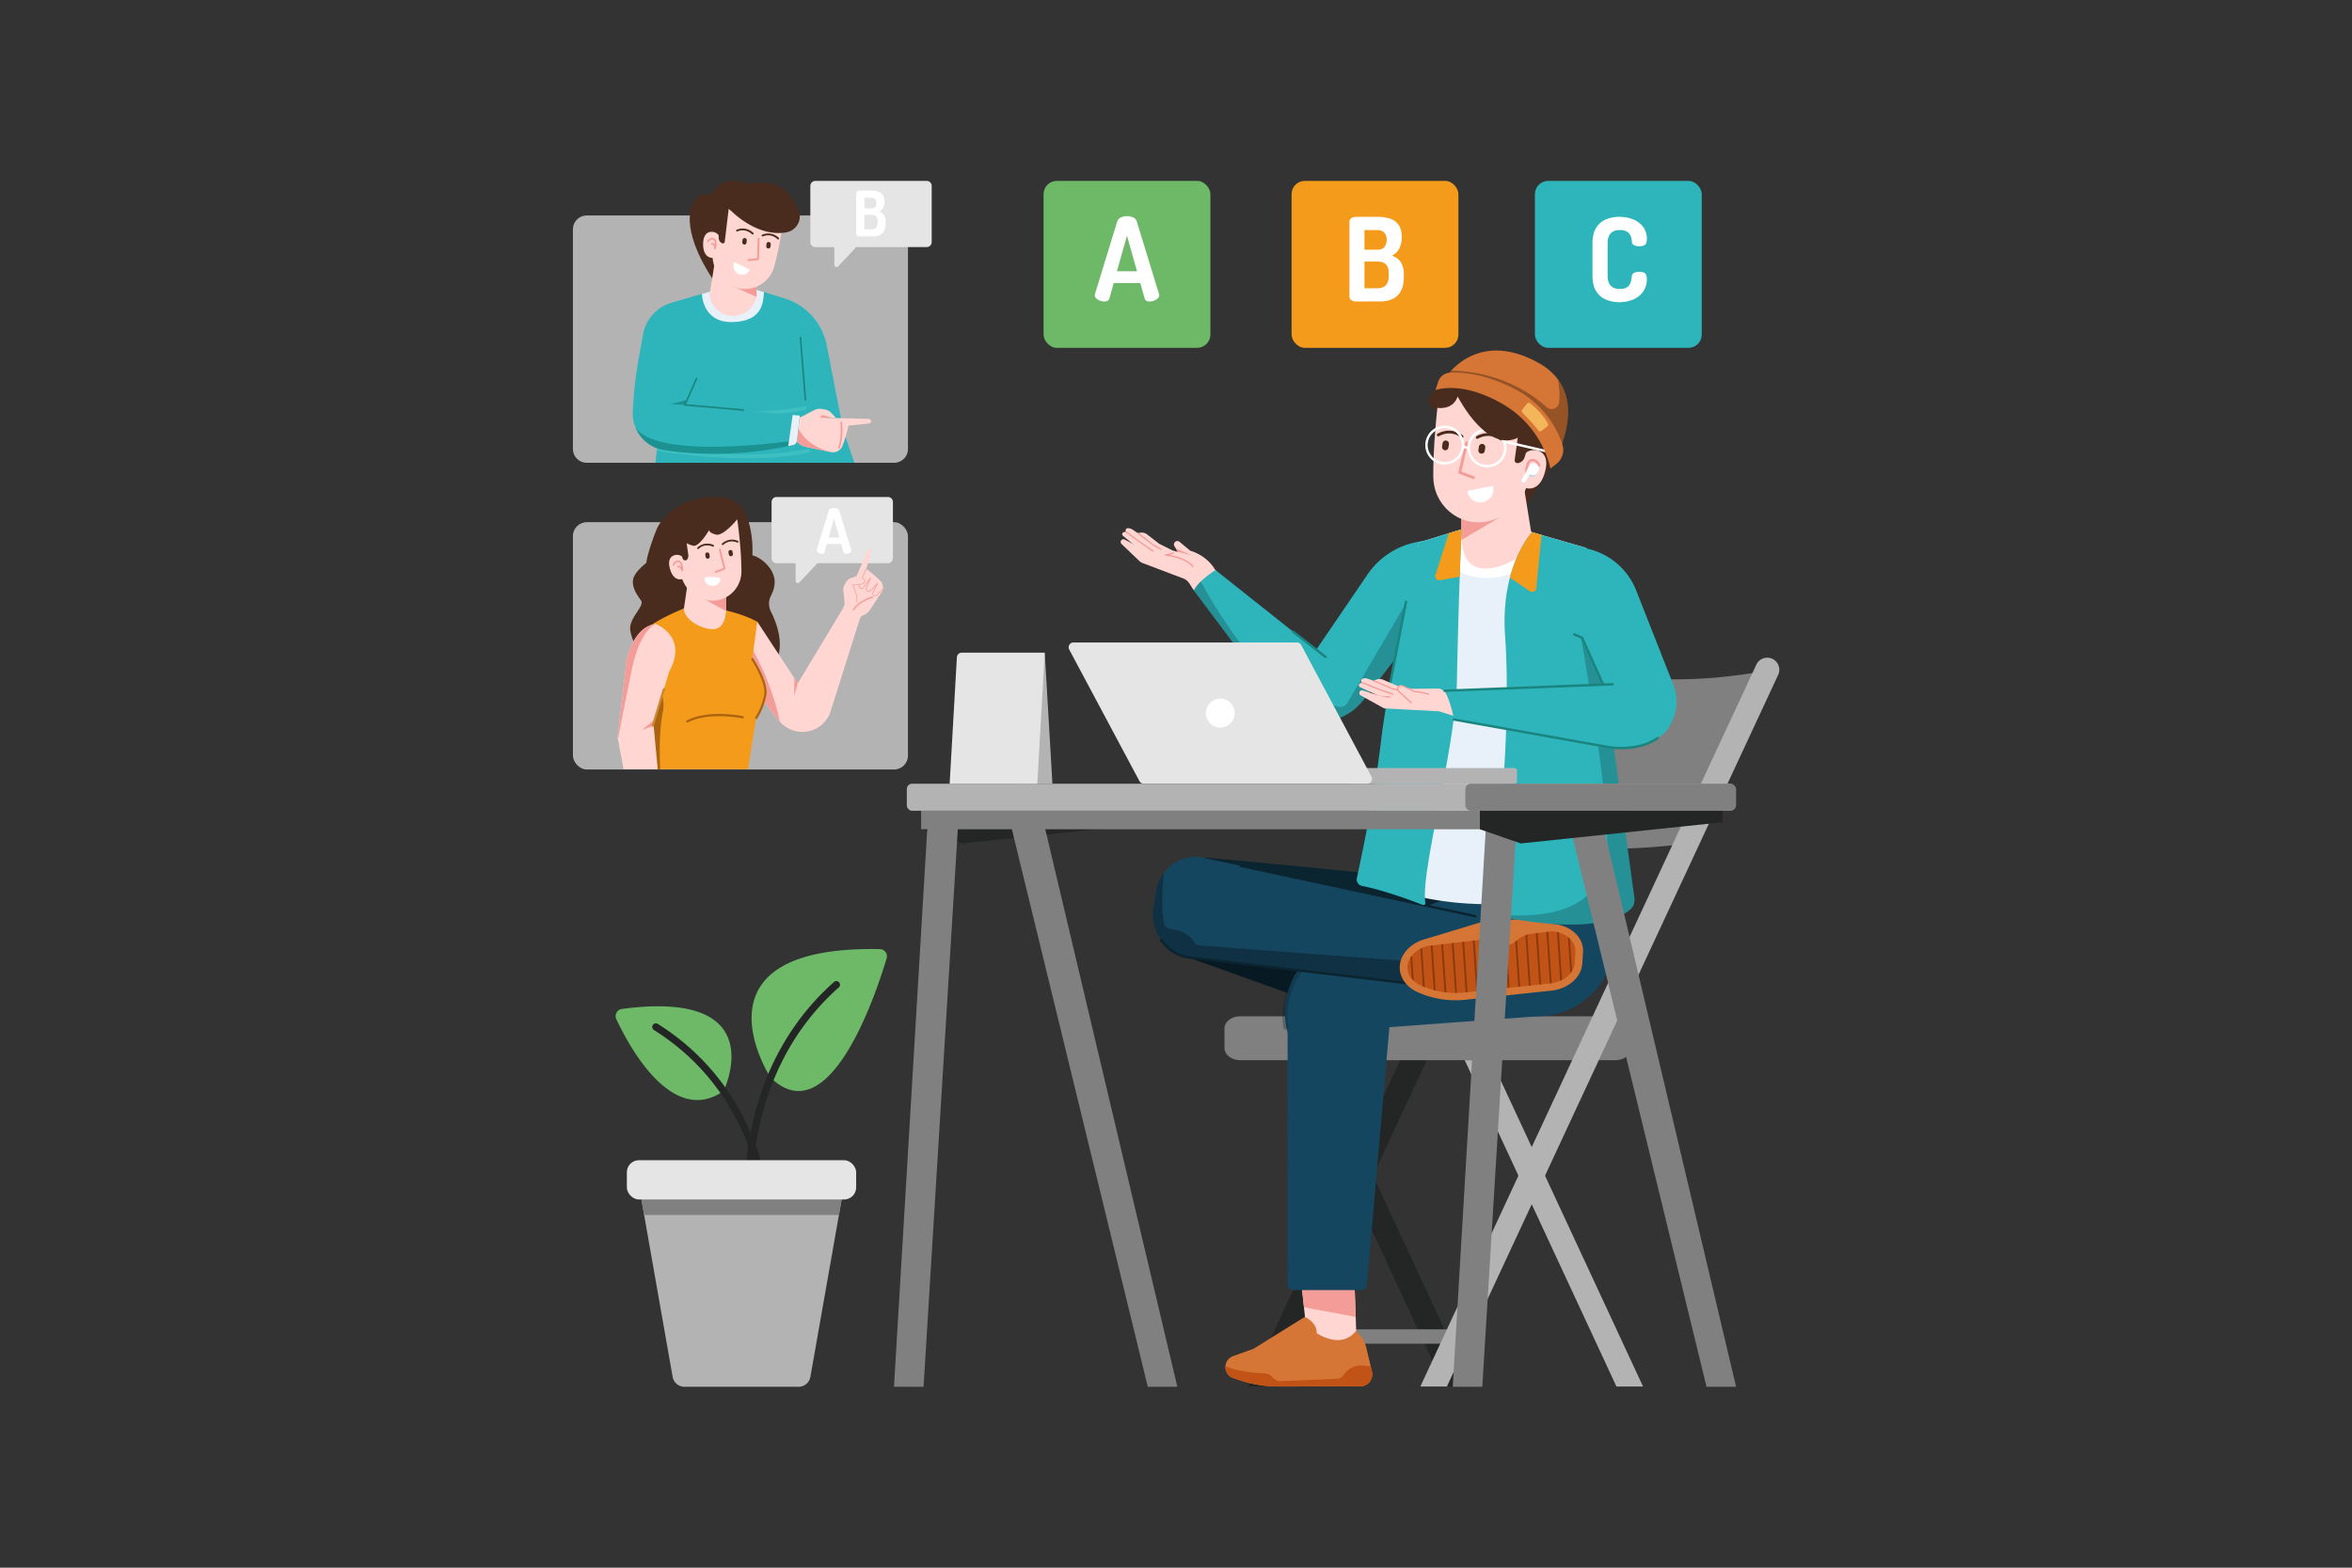 <svg xmlns="http://www.w3.org/2000/svg" viewBox="0 0 2340 1560"><rect x="0" y="0" width="2340" height="1560" fill="#333333" stroke="none"/><defs><style>.cls-1{isolation:isolate;}.cls-2{fill:#b3b3b3;}.cls-3{fill:#2eb5bb;}.cls-4{opacity:0.5;}.cls-24,.cls-26,.cls-27,.cls-28,.cls-4{mix-blend-mode:overlay;}.cls-5{fill:#4ecccc;}.cls-6{fill:#e8f1f9;}.cls-7{fill:#1a847f;}.cls-8{fill:#492c1e;}.cls-9{fill:#ffd6d2;}.cls-10{fill:#f49d98;}.cls-11{fill:#fff;}.cls-12{fill:#1c9191;}.cls-13{fill:#e5e5e5;}.cls-14{fill:none;}.cls-15{fill:#f59b1b;}.cls-16{fill:#aa630e;}.cls-17{fill:#cc862b;}.cls-18{fill:#6db967;}.cls-19{fill:#242626;}.cls-20{fill:gray;}.cls-21{fill:#d67636;}.cls-22{fill:#c15316;}.cls-23,.cls-26{fill:#0a2430;}.cls-24,.cls-26,.cls-27{opacity:0.3;}.cls-25{fill:#154660;}.cls-28{opacity:0.2;}.cls-29{fill:#f4b65b;}.cls-30{fill:#b7cfe2;}</style></defs><g class="cls-1"><g id="Layer_2" data-name="Layer 2"><path class="cls-2" d="M903.33,228.22v218.5a13.78,13.78,0,0,1-13.78,13.8H583.79A13.8,13.8,0,0,1,570,446.72V228.22a13.81,13.81,0,0,1,13.79-13.8H889.55A13.79,13.79,0,0,1,903.33,228.22Z"/><path class="cls-3" d="M850.08,460.52H795.6l-.88-8.23-.41-3.65-.94-8.67-.31-2.85v0l-.65-6-.38-3.65-1.29-11.93-.27-2.42-.36-3.19-.38-3.63-9.3-85.78.45-23.47a60.93,60.93,0,0,1,41.6,46.47l14.15,72.64.69,3.53.72,3.67v.08l1,5,2.2,6.43Z"/><polygon class="cls-3" points="806.35 460.52 652.1 460.52 653.42 448.61 653.71 446.02 653.83 444.99 654.5 438.8 655.74 427.59 656.15 423.94 658.09 406.54 658.48 402.89 669.84 300.7 669.84 300.68 698.35 292.44 706.46 290.09 708.88 289.4 733.6 286.95 734.46 286.85 744.51 285.87 747.79 286.88 752.73 288.39 760.07 290.64 780.88 297.05 797.52 360.17 798.6 364.3 801.38 398.72 801.81 404.12 802.1 407.79 802.44 412.08 802.7 415.37 803.49 425.31 803.8 428.98 804.62 439.08 805.12 445.37 805.22 446.5 805.51 450.17 806.35 460.52"/><g class="cls-4"><path class="cls-5" d="M802.1,407.78c-18.43,3.9-39.16,5.29-59.45,5.29-33.13,0-65.18-3.73-84.57-6.53l.4-3.64c31.11,4.5,95.27,11.49,143.32,1.21Z"/><path class="cls-5" d="M803.81,429c-18.73,4.1-39.92,5.56-60.68,5.56-34.78,0-68.4-4.12-87.39-7l.4-3.64c30.13,4.5,97.66,12.35,147.36,1.35Z"/><path class="cls-5" d="M805.51,450.18c-19,4.29-40.7,5.81-61.91,5.81-36.55,0-71.81-4.55-90.18-7.37l.4-3.64c28.79,4.45,100,13.26,151.4,1.52Z"/></g><path class="cls-6" d="M760.07,290.66c-.66,10.8-1.71,29-31.21,29.85-24.77.7-30.07-18.75-30.52-28.07l10.54-3,35.62-3.51Z"/><path class="cls-7" d="M801.3,398.71h.07a.8.8,0,0,0,.73-.86l-4.9-61.78a.82.82,0,0,0-.86-.73.79.79,0,0,0-.73.86l4.9,61.77A.8.8,0,0,0,801.3,398.71Z"/><path class="cls-8" d="M709.45,278.23s-24.88-35.06-23.16-62.82S707.68,194,707.68,194L732,205.37l-4.8,45.35Z"/><path class="cls-9" d="M711.68,257.4l-5.83,36.43,0,.16a23.71,23.71,0,0,0,23.47,20.38h0a23.71,23.71,0,0,0,22.47-16.18l.92-2.75V272.5Z"/><polygon class="cls-10" points="727.34 284.17 752.73 295.44 752.73 272.5 727.34 284.17"/><path class="cls-9" d="M780.43,212s-3.68,29.38-10.08,53.06c-5,18.65-26,28.14-43,19.08-9.08-4.83-16.9-13.16-18.4-27.49,0,0-9.8.78-9.38-14.66S713,230.08,715,234.24l.11,2.91a5.57,5.57,0,0,0,3.33,4.89h0a1.88,1.88,0,0,0,2.61-1.5l4.84-40.37Z"/><path class="cls-10" d="M744.42,259.76a.93.93,0,0,1-.83-.83.94.94,0,0,1,.83-1l8.8-.92.56-19.35a.94.94,0,0,1,1-.91,1,1,0,0,1,.91,1l-.57,20.17a1,1,0,0,1-.84.91l-9.62,1Z"/><path class="cls-8" d="M740.38,243.33h0a2.14,2.14,0,0,1-1.9-2.35l.24-2.21a2.13,2.13,0,0,1,2.34-1.9h0a2.15,2.15,0,0,1,1.9,2.35l-.24,2.21A2.13,2.13,0,0,1,740.38,243.33Z"/><path class="cls-8" d="M764.24,247.24h0a2.12,2.12,0,0,1-1.89-2.34l.23-2.22a2.12,2.12,0,0,1,2.34-1.89h0a2.13,2.13,0,0,1,1.9,2.34l-.23,2.22A2.13,2.13,0,0,1,764.24,247.24Z"/><path class="cls-11" d="M746.16,268.35a8.64,8.64,0,1,1-15.53-7.57Z"/><path class="cls-8" d="M748.71,233.35a1,1,0,0,1-.55-.25c-6.88-6.42-14.09-3-14.4-2.81a.93.93,0,0,1-1.25-.43.92.92,0,0,1,.41-1.25,15.09,15.09,0,0,1,16.53,3.12.94.94,0,0,1-.74,1.62Z"/><path class="cls-8" d="M774.1,238.29a.88.88,0,0,1-.54-.25c-6.89-6.42-14.1-3-14.4-2.81a1,1,0,0,1-1.26-.42.93.93,0,0,1,.42-1.26,15.07,15.07,0,0,1,16.52,3.12.94.94,0,0,1-.74,1.62Z"/><path class="cls-8" d="M728.09,210.43s25.13,25.82,54.19,20.8a16.39,16.39,0,0,0,12.14-22.65c-6.22-14.43-20.09-32.35-49.84-25.25,0,0-25.36-12.4-36.9,10.67Z"/><path class="cls-10" d="M711.24,248.09h0a.82.82,0,0,1-.71-.79c0-.69-.24-2.85-1.16-3.58a1.25,1.25,0,0,0-1.13-.21.8.8,0,0,1-.34-1.56,2.85,2.85,0,0,1,2.46.52,3.41,3.41,0,0,1,.77.88c.13-2.09-.11-4.26-1.42-4.79-2.77-1.12-4.59,1.85-4.67,2a.79.79,0,0,1-1.09.27.8.8,0,0,1-.27-1.1c.89-1.48,3.42-3.93,6.62-2.64,4,1.6,2,9.53,1.8,10.43A.79.79,0,0,1,711.24,248.09Z"/><path class="cls-9" d="M841.19,435.05c-1.05,3.42-2.11,6.31-3.07,8.68a10.18,10.18,0,0,1-11.52,6.13l-24.68-5.16a16.51,16.51,0,0,1-8-4.23l-2.28-2.18-4.94-1,4.14-22.16,73.51,1.69a2.29,2.29,0,0,1,2.21,2.65h0a2.27,2.27,0,0,1-2.16,1.93l-20.22,2.14c-.23,1.16.09-.39,0,0-.83,4-1.76,7.53-2.7,10.68C841.37,434.48,841.28,434.77,841.19,435.05Z"/><path class="cls-9" d="M796.41,415.21l13.77-7.11a11.89,11.89,0,0,1,7.53-1.15l2.88.51a11.86,11.86,0,0,1,6.62,3.6l4.57,4.89-4.64-.09-6.06-.13-15,13.31Z"/><path class="cls-10" d="M834.29,446.17a.84.84,0,0,1-.27-.91c3.58-11.13,2.16-24.59,2.15-24.73a.82.82,0,0,1,1.64-.18c.06.56,1.48,13.94-2.22,25.42a.83.83,0,0,1-1,.53A1.05,1.05,0,0,1,834.29,446.17Z"/><polygon class="cls-10" points="821.08 415.73 815.52 415.61 818.19 412.84 828 415.87 821.08 415.73"/><path class="cls-10" d="M828.08,450.06a10.94,10.94,0,0,1-1.48-.2l-24.68-5.16a16.56,16.56,0,0,1-8-4.23l-2.28-2.18-4.94-1,4.14-22.16S792.63,441.9,828.08,450.06Z"/><path class="cls-3" d="M629.58,410.51a36.4,36.4,0,0,0,.78,8.64v0a34.48,34.48,0,0,0,2,6.38,36.65,36.65,0,0,0,28.19,22.23c27.08,4.27,70.69,7.14,123.7-3.89,1.59-.33,3.19-.66,4.8-1a5,5,0,0,0,3.86-4.31l.05-.38,2.83-24.58-7.13-.66-107.28-10L693,376.67s4-52.58-23.19-76l-3.26,1.1a40.26,40.26,0,0,0-26.8,31.15C636.77,349.9,630.54,378.7,629.58,410.51Z"/><path class="cls-12" d="M632.34,425.56a36.65,36.65,0,0,0,28.19,22.23c27.08,4.27,70.69,7.14,123.7-3.89,1.59-.33,3.19-.66,4.8-1a5,5,0,0,0,3.86-4.31l.05-.38C668.26,454.29,639.08,436.08,632.34,425.56Z"/><path class="cls-6" d="M784.23,443.9c1.59-.33,3.19-.66,4.8-1a5,5,0,0,0,3.86-4.31l2.88-25-7.13-.66Z"/><polygon class="cls-12" points="681.37 402.91 667.29 402.08 683.58 397.91 681.37 402.91"/><path class="cls-7" d="M739.7,408.78a.8.8,0,0,0,.07-1.59l-57.22-5L693.75,377a.81.81,0,0,0-.41-1.06.79.79,0,0,0-1.05.41l-11.66,26.23a.85.85,0,0,0,0,.73.79.79,0,0,0,.62.39l58.33,5.08Z"/><path class="cls-13" d="M926.94,185v55.86a5,5,0,0,1-5,5H852.15a.64.64,0,0,0-.47.21L833.92,265a2.21,2.21,0,0,1-3.82-1.52V246.55a.65.65,0,0,0-.64-.65H811.2a5,5,0,0,1-5-5V185a5,5,0,0,1,5-5H921.92A5,5,0,0,1,926.94,185Z"/><path class="cls-11" d="M855.47,235.31a4.13,4.13,0,0,1-2.59-.75,2.21,2.21,0,0,1-1-1.8V192.33a2.12,2.12,0,0,1,1.12-2,4.72,4.72,0,0,1,2.43-.66h12.09a20,20,0,0,1,6,.91,9.21,9.21,0,0,1,4.68,3.27c1.2,1.58,1.81,3.85,1.81,6.8a12.61,12.61,0,0,1-1.44,6.33,8.11,8.11,0,0,1-3.86,3.59,10.6,10.6,0,0,1,3.36,1.9,8.16,8.16,0,0,1,2.25,3.19,13.44,13.44,0,0,1,.81,5.08v1.31a15.66,15.66,0,0,1-1.65,7.76,9.68,9.68,0,0,1-4.49,4.18,15.11,15.11,0,0,1-6.33,1.28ZM860,207.43h7a4.57,4.57,0,0,0,3.77-1.5,5.93,5.93,0,0,0,1.21-3.87,5.83,5.83,0,0,0-.62-2.83,4.39,4.39,0,0,0-1.74-1.78,5.42,5.42,0,0,0-2.68-.63H860Zm0,20.77h7a6.09,6.09,0,0,0,4.49-1.62q1.62-1.62,1.62-5.18v-1q0-3.68-1.62-5.14a6.46,6.46,0,0,0-4.49-1.47h-7Z"/><rect class="cls-2" x="570.01" y="519.62" width="333.33" height="246.09" rx="13.8" transform="translate(1473.34 1285.34) rotate(180)"/><path class="cls-13" d="M888.37,499.55V555.4a5,5,0,0,1-5,5H813.59a.63.63,0,0,0-.47.2l-17.76,18.9a2.21,2.21,0,0,1-3.82-1.51V561.07a.65.65,0,0,0-.65-.64H772.64a5,5,0,0,1-5-5V499.55a5,5,0,0,1,5-5H883.35A5,5,0,0,1,888.37,499.55Z"/><path class="cls-8" d="M748.54,552.66S752,501,722.17,495.6s-60.78,10-69.67,33S643,560.2,643,560.2s-11.8,8.83-13.13,16.46,3.66,15.08,7.82,20.8-12.34,17.47-10.63,29.62,9.91,21.5,10.71,29.86,5,33,35.77,30.59c0,0,10.87,20.75,27.93,20.87s38.67-7.35,42.85-23.68c0,0,27.39-13.73,31-36.67,2.35-14.81-3.78-30.44-8.43-39.67a17.12,17.12,0,0,1,.16-15.58c2.29-4.45,4.35-10.43,3.44-16.57C768.73,564,755.84,554.08,748.54,552.66Z"/><path class="cls-9" d="M753.44,618.67,793.72,680l44.83-74.37,17,9.73L826.19,708.4a29.54,29.54,0,0,1-30.62,19.8h0a29.52,29.52,0,0,1-20.41-11l-38.89-48.88S728.06,629.16,753.44,618.67Z"/><polygon class="cls-10" points="793.72 679.97 790.21 692.44 790.21 674.62 793.72 679.97"/><path class="cls-10" d="M744.59,639.3s21.79,33.55,31.33,78.83l-39.65-49.84Z"/><path class="cls-9" d="M838.55,605.6l16.17,11,2.36-3.57,2.43-1a13.42,13.42,0,0,0,5.83-4.9l11.76-17.82a8.32,8.32,0,0,0,1.24-3,9.24,9.24,0,0,0-2.48-8.28c-1.57-1.59-3.52-3.44-5.89-5.47l-.59-.51c-2.11-1.77-4.52-3.68-7.26-5.65l0,0h0l0,0-.08-.05,0,0-.14-.1h0l4.77-16.89a2.09,2.09,0,0,0-.17-1.68,2.06,2.06,0,0,0-.69-.72,1.87,1.87,0,0,0-2.77.83Z"/><path class="cls-10" d="M849.5,607.32a.6.6,0,0,0,.23-.22c5.55-8.54,18.39-12.22,18.52-12.26a.7.7,0,0,0,.46-.88.73.73,0,0,0-.88-.5c-.55.15-13.46,3.85-19.27,12.82a.74.74,0,0,0,.21,1A.67.67,0,0,0,849.5,607.32Z"/><path class="cls-10" d="M871.82,593a2.47,2.47,0,0,0,.49-.36l6.28-6.06a.35.35,0,0,0,0-.5.34.34,0,0,0-.49,0l-6.28,6.06a1.83,1.83,0,0,1-2.24.19,2,2,0,0,1-.72-2.49l4.5-9.24a.39.39,0,0,0-.12-.46.35.35,0,0,0-.45,0l-7.09,7.46a1.89,1.89,0,0,1-.47.36,2.06,2.06,0,0,1-2.23-.14,2.25,2.25,0,0,1-.77-2.68l4.28-9.94a.37.37,0,0,0-.15-.46.32.32,0,0,0-.45.08l-7.31,9.73A1.9,1.9,0,0,1,856,585a2.1,2.1,0,0,1-.83-2.58l6.91-16.07a.37.37,0,0,0-.18-.48.34.34,0,0,0-.46.17l-6.91,16.07a2.85,2.85,0,0,0,1.11,3.5,2.6,2.6,0,0,0,3.48-.6l5.52-7.35-3.09,7.18a3,3,0,0,0,1,3.57,2.74,2.74,0,0,0,3,.19,2.29,2.29,0,0,0,.62-.48l5.49-5.78-3.47,7.14a2.72,2.72,0,0,0,1,3.43A2.49,2.49,0,0,0,871.82,593Z"/><line class="cls-14" x1="861.81" y1="566.15" x2="861.8" y2="566.15"/><path class="cls-9" d="M839.07,587.77a10.35,10.35,0,0,1,1.44-6.39l1.3-2.11a9.63,9.63,0,0,1,4.9-4l5.28-1.93,6.76,2.5a2.45,2.45,0,0,1,.47,4.39l-1.79,1-8.95.53,3.74,10.62a7.19,7.19,0,0,1-8.3,9.64l-3.53-.83Z"/><path class="cls-10" d="M851.77,599.19a.34.34,0,0,0,.12-.12,7.91,7.91,0,0,0,.66-6.79L849,582.1l8.49-.5a.42.42,0,0,0,.15,0l1.79-1a2.65,2.65,0,0,0,1.31-2.64,2.87,2.87,0,0,0-1.86-2.41.34.34,0,0,0-.44.22.37.37,0,0,0,.23.46A2.13,2.13,0,0,1,860,578a2,2,0,0,1-1,2l-1.72,1-8.87.52a.33.33,0,0,0-.26.16.34.34,0,0,0,0,.31l3.74,10.62a7.17,7.17,0,0,1-.6,6.17.37.37,0,0,0,.12.5A.34.34,0,0,0,851.77,599.19Z"/><path class="cls-15" d="M632.12,652.49c.33,5.76,1.08,12.56,2.16,19.92a2.64,2.64,0,0,0,.08.6c0,.08,0,.19,0,.26,2.21,15,5.61,32.49,9.15,49,.19.71.34,1.46.49,2.17l.45,2c0,.19.07.37.11.56,3.21,14.58,6.42,28.15,8.93,38.43h90.67l8-50.06.19-1,4.89-9a32.72,32.72,0,0,0,2.88-7v0a34.85,34.85,0,0,0-1.53-23.48c-.41-.93-.86-1.86-1.35-2.76l-8.77-16.23.15-1,.89-7,3.85-29.12v-.08s-10.79-6.5-31.19-11.29l-1.9-.45a192.59,192.59,0,0,0-32.64-4.33s-2.84,1-7.25,2.84c-8.21,3.36-21.85,9.42-32.6,16.6-6.09,4-11.24,8.41-14,12.86-.93,1.49-1.49,3.92-1.71,7.14A67.71,67.71,0,0,0,632.12,652.49Z"/><path class="cls-16" d="M683.62,719.1a1.07,1.07,0,0,1-1-.59,1.08,1.08,0,0,1,.46-1.46c21.85-11.41,54.72-4.62,56.11-4.33a1.09,1.09,0,0,1-.45,2.13c-.34-.07-33.51-6.92-54.66,4.13A1.11,1.11,0,0,1,683.62,719.1Z"/><path class="cls-16" d="M752.41,715.43a1.08,1.08,0,0,1-.6-.18,1.09,1.09,0,0,1-.31-1.51,66.48,66.48,0,0,0,8.84-22.48c2.07-12-12.56-34.59-12.71-34.81a1.09,1.09,0,0,1,1.82-1.2c.62,1,15.24,23.52,13,36.38A67.54,67.54,0,0,1,753.31,715,1.09,1.09,0,0,1,752.41,715.43Z"/><path class="cls-16" d="M634.24,672.41c0,.19.08.42.12.6s0,.19,0,.26q4.26,25.18,9.23,49a20.73,20.73,0,0,0,.45,2.16c.11.68.26,1.39.41,2.06,0,.19.07.37.11.56.37,1.83.78,3.63,1.19,5.42q3.65,16.88,7.66,33h3.44c-.75-15.85-1-38.84,2.54-56.71a32.69,32.69,0,0,0-.19-14.84v0a10.88,10.88,0,0,0-.6-1.83,8.21,8.21,0,0,0-.63-1.68,24,24,0,0,0-3.29-5.65,32,32,0,0,0-10.2-8.41h0a42,42,0,0,0-10.2-3.89Z"/><path class="cls-9" d="M685.47,571.4l-5.19,35h0c1.49,11.31,18.3,19.71,28.88,19.71h0c13.09,0,13.09-18.16,13.09-18.16v-22Z"/><polygon class="cls-10" points="699.75 595.78 722.25 607.93 722.25 585.89 699.75 595.78"/><path class="cls-9" d="M733.51,516.73s4.06,28.15,4.15,51.7a29.29,29.29,0,0,1-11.25,23.24,28.22,28.22,0,0,1-23.7,5.36,31.92,31.92,0,0,1-19.1-11.91,35.84,35.84,0,0,1-4.9-8.87s-8.87,3.22-12.42-11.18,9.38-14.47,12.28-11.13l.56,1.78a2.69,2.69,0,0,0,4.41,1.16h0a6.08,6.08,0,0,0,1.23-4.85l-1.65-11.72c0,.1.54,1,6.29,2.69,6,1.73,15.53-14.6,16.08-15.53,0,.4.13,2.8,6.88,4.49C719.75,533.81,733.51,516.73,733.51,516.73Z"/><path class="cls-10" d="M712.31,570.08a.89.89,0,0,1-1-.56.91.91,0,0,1,.51-1.17l7.91-3.08-4.4-18.06a.9.9,0,0,1,1.75-.43l4.59,18.83a.9.9,0,0,1-.55,1L712.5,570A.59.59,0,0,1,712.31,570.08Z"/><path class="cls-8" d="M704.4,555.9h0a2,2,0,0,1-2.35-1.69l-.35-2.11a2,2,0,0,1,1.69-2.35h0a2,2,0,0,1,2.35,1.69l.35,2.11A2.06,2.06,0,0,1,704.4,555.9Z"/><path class="cls-8" d="M727.48,553.45h0a2,2,0,0,1-2.35-1.69l-.35-2.11a2.05,2.05,0,0,1,1.69-2.35h0a2.05,2.05,0,0,1,2.35,1.69l.35,2.11A2,2,0,0,1,727.48,553.45Z"/><path class="cls-8" d="M709.64,543.93a.94.94,0,0,1-.57,0c-8.3-3.56-13.69,1.91-13.92,2.15a.9.9,0,1,1-1.3-1.25,14.49,14.49,0,0,1,15.93-2.56.91.91,0,0,1-.14,1.71Z"/><path class="cls-8" d="M734.06,539.92a.87.87,0,0,1-.57,0c-8.34-3.47-13.67,2.06-13.89,2.3a.91.91,0,0,1-1.32-1.24,14.52,14.52,0,0,1,15.91-2.73.91.91,0,0,1,.48,1.18A.88.88,0,0,1,734.06,539.92Z"/><path class="cls-11" d="M713.92,574.54a2.83,2.83,0,0,1,2.36,4.2,8.62,8.62,0,0,1-15.11-.56,2.85,2.85,0,0,1,2.69-4.12Z"/><path class="cls-10" d="M678.93,568.62h0A.82.82,0,0,1,678,568c-.18-.7-.94-2.81-2-3.32a1.26,1.26,0,0,0-1.18.06.82.82,0,1,1-.72-1.48,2.91,2.91,0,0,1,2.6-.08,3.57,3.57,0,0,1,1,.7c-.38-2.15-1.15-4.27-2.6-4.48-3.06-.45-4.17,3-4.21,3.13a.83.83,0,0,1-1.58-.5c.54-1.7,2.49-4.79,6-4.27,4.37.64,4.37,9.09,4.35,10.05A.82.82,0,0,1,678.93,568.62Z"/><path class="cls-9" d="M614.45,734.1h0l6,31.36h33.91l-4-42.69-.11-1.12-.48.22-.3.11,1.57-5.16.14-.56L658.63,692l1.65-5.42.56-1.87,5-16.6C685,633.24,652.43,621,652.43,621h-.11c-.34,0-.6.08-.93.15a17.24,17.24,0,0,0-1.95.38,10.5,10.5,0,0,0-1.6.45,3,3,0,0,0-.56.18,14.78,14.78,0,0,0-1.68.68,9,9,0,0,0-.9.41c-.56.3-1.12.6-1.68.93a15.3,15.3,0,0,0-1.34.86,4,4,0,0,0-.56.38,16.06,16.06,0,0,0-1.87,1.49,18.45,18.45,0,0,0-1.57,1.38,3.27,3.27,0,0,1-.37.38,41.52,41.52,0,0,0-5.12,6.46c-.3.49-.63,1-.9,1.46s-.63,1.09-.89,1.61c-.53,1-1,1.91-1.5,2.84s-.89,1.87-1.27,2.8-.86,2.06-1.23,3v0c-.15.41-.3.78-.41,1.16-.26.75-.52,1.49-.75,2.17s-.48,1.6-.71,2.28c-.37,1.31-.63,2.39-.82,3.14,0,.26-.11.52-.15.71a3.17,3.17,0,0,1-.07.45L619.38,692Z"/><polygon class="cls-10" points="649.67 722.57 638.44 726.29 651.28 716.28 649.67 722.57"/><path class="cls-17" d="M648.81,722.8a.48.48,0,0,1,.11.09,1.11,1.11,0,0,0,1.06.1l.52-.21.77-2.69,10.31-34a1.07,1.07,0,0,0-.72-1.35,1.1,1.1,0,0,0-1.36.72l-11,36.22A1.1,1.1,0,0,0,648.81,722.8Z"/><path class="cls-10" d="M614.49,734.1l.67-.23c2.5-13,7.5-38.65,13.35-67.16,8.06-39.16,22.6-45.21,23.81-45.68l0,0a8.13,8.13,0,0,0-1,.15c-.66.08-1.32.23-1.95.37a20.59,20.59,0,0,0-3.83,1.31l-.9.41c-.57.29-1.14.59-1.7.93s-.89.56-1.34.86a3.58,3.58,0,0,0-.55.38,22.34,22.34,0,0,0-1.88,1.49,16.78,16.78,0,0,0-1.54,1.4l-.38.37a39.57,39.57,0,0,0-5.12,6.47c-.32.48-.63,1-.91,1.45a59.65,59.65,0,0,0-3.67,7.26c-.45,1-.86,2-1.2,3a0,0,0,0,0,0,0,68.09,68.09,0,0,0-2.94,9.92L619.38,692Z"/><path class="cls-11" d="M817.61,551.06a6.51,6.51,0,0,1-2.28-.43,5.84,5.84,0,0,1-2-1.17,2.31,2.31,0,0,1-.81-1.74,4.06,4.06,0,0,1,.07-.62l11.93-38.91a3.28,3.28,0,0,1,1.94-2,7.74,7.74,0,0,1,3.25-.69,7.63,7.63,0,0,1,3.27.69,3.32,3.32,0,0,1,1.92,2l11.93,38.91a2.75,2.75,0,0,1,.12.62,2.26,2.26,0,0,1-.83,1.7,6,6,0,0,1-2,1.21,6.52,6.52,0,0,1-2.29.43,3.88,3.88,0,0,1-1.7-.34,1.81,1.81,0,0,1-.95-1.26l-2.35-8.23H822.62l-2.29,8.23a1.78,1.78,0,0,1-1,1.26A4,4,0,0,1,817.61,551.06Zm6.74-16.14h10.76l-5.38-19Z"/><path class="cls-18" d="M766.62,1072.31S680.83,940.67,875.35,944.47a7.19,7.19,0,0,1,6.75,9.25C870.94,990.94,824.72,1128.61,766.62,1072.31Z"/><path class="cls-18" d="M719.89,1085.66S769.6,983.89,618.72,1004a7.19,7.19,0,0,0-5.53,10.19C626,1041.59,669,1121.22,719.89,1085.66Z"/><path class="cls-19" d="M746.52,1221.88a3.39,3.39,0,0,0,.55,0,3.6,3.6,0,0,0,3-4.11c-.22-1.41-20.55-142.15,84.57-235.33a3.6,3.6,0,0,0-4.76-5.39c-56.53,50.11-77.16,113.17-84.5,157.26-8,47.71-2.65,83.08-2.42,84.57A3.6,3.6,0,0,0,746.52,1221.88Z"/><path class="cls-19" d="M764.45,1221.88a3.6,3.6,0,0,0,3.6-3.56c0-1.28-.27-128.3-113.7-199.5a3.6,3.6,0,0,0-3.82,6.1C760.59,1094,760.86,1217,760.85,1218.25a3.6,3.6,0,0,0,3.57,3.63Z"/><path class="cls-2" d="M636.43,1184l4.41,25,28.34,161A12,12,0,0,0,681,1380H794.46a12,12,0,0,0,11.8-9.91l28.37-161,4.41-25a10.73,10.73,0,0,0,.14-2.76A12,12,0,0,0,827.24,1170h-179a11.94,11.94,0,0,0-11.94,11.33A10.36,10.36,0,0,0,636.43,1184Z"/><path class="cls-20" d="M636.43,1184l4.41,25H834.63l4.41-25a10.73,10.73,0,0,0,.14-2.76H636.29A10.36,10.36,0,0,0,636.43,1184Z"/><rect class="cls-13" x="623.67" y="1154.53" width="228.13" height="39.08" rx="11.99" transform="translate(1475.46 2348.13) rotate(180)"/><rect class="cls-3" x="1527.09" y="180" width="165.97" height="166.12" rx="13.18" transform="translate(3220.15 526.12) rotate(180)"/><rect class="cls-15" x="1285.01" y="180" width="165.97" height="166.12" rx="13.18" transform="translate(2735.98 526.12) rotate(180)"/><rect class="cls-18" x="1038.26" y="180" width="165.97" height="166.12" rx="13.18" transform="translate(2242.48 526.12) rotate(180)"/><path class="cls-11" d="M1098.68,300a12.15,12.15,0,0,1-4.25-.81,10.7,10.7,0,0,1-3.69-2.19,4.24,4.24,0,0,1-1.49-3.22,8.38,8.38,0,0,1,.11-1.15l22.21-72.46a6.24,6.24,0,0,1,3.63-3.81,15.25,15.25,0,0,1,12.14,0,6.24,6.24,0,0,1,3.57,3.81l22.21,72.46a4.49,4.49,0,0,1,.23,1.15,4.26,4.26,0,0,1-1.55,3.17,11,11,0,0,1-3.74,2.24,12.24,12.24,0,0,1-4.26.81,7.27,7.27,0,0,1-3.16-.63,3.42,3.42,0,0,1-1.79-2.37l-4.37-15.32H1108L1103.75,297a3.4,3.4,0,0,1-1.84,2.37A7.72,7.72,0,0,1,1098.68,300Zm12.55-30.07h20l-10-35.36Z"/><path class="cls-11" d="M1349.12,300a7.61,7.61,0,0,1-4.78-1.38,4.12,4.12,0,0,1-1.79-3.34V220.63a3.92,3.92,0,0,1,2.08-3.63,8.69,8.69,0,0,1,4.49-1.21h22.32a37.05,37.05,0,0,1,11.17,1.67,17,17,0,0,1,8.63,6q3.33,4.38,3.34,12.55a23.52,23.52,0,0,1-2.65,11.7,15,15,0,0,1-7.14,6.62,20,20,0,0,1,6.22,3.51,15.18,15.18,0,0,1,4.14,5.88,24.87,24.87,0,0,1,1.5,9.39v2.42q0,9-3.05,14.34a18,18,0,0,1-8.29,7.72,28.15,28.15,0,0,1-11.68,2.36Zm8.4-51.5h12.89q4.71,0,7-2.76a12.51,12.51,0,0,0,1.09-12.38,8,8,0,0,0-3.22-3.29,10.12,10.12,0,0,0-5-1.15h-12.77Zm0,38.37h12.89q5.29,0,8.28-3t3-9.56v-1.84q0-6.8-3-9.51t-8.28-2.7h-12.89Z"/><path class="cls-11" d="M1610.94,300.69a33.39,33.39,0,0,1-13.23-2.59,20.88,20.88,0,0,1-9.73-8.41q-3.63-5.82-3.63-15.5V242.28q0-9.67,3.63-15.49a20.88,20.88,0,0,1,9.73-8.41,33.69,33.69,0,0,1,13.34-2.59,35,35,0,0,1,14.22,2.71,23.22,23.22,0,0,1,9.67,7.54,19.3,19.3,0,0,1,3.51,11.64c0,3-.62,5-1.84,5.93s-3.11,1.44-5.65,1.44a11.46,11.46,0,0,1-5.23-1.09,4,4,0,0,1-2.24-3.63,16.15,16.15,0,0,0-.41-3.29,11.85,11.85,0,0,0-1.55-3.74,9,9,0,0,0-3.51-3.11,13.82,13.82,0,0,0-6.5-1.27q-5.88,0-9,3.28t-3.11,10.08v31.91q0,6.92,3.16,10.14t9.16,3.23a12.88,12.88,0,0,0,6.21-1.27,8.49,8.49,0,0,0,3.39-3.17,12.79,12.79,0,0,0,1.5-4c.27-1.38.48-2.69.64-3.92a4.15,4.15,0,0,1,2.3-3.74,11.8,11.8,0,0,1,5.06-1q3.92,0,5.76,1.5c1.22,1,1.84,2.95,1.84,5.87a21.07,21.07,0,0,1-3.51,12.1,22.62,22.62,0,0,1-9.73,7.95A34.83,34.83,0,0,1,1610.94,300.69Z"/><polygon class="cls-19" points="1157.85 818.23 957.13 839.31 916.43 825.21 916.43 806.78 1157.85 806.78 1157.85 818.23"/><polygon class="cls-20" points="889.42 1380 918.84 1380 952.99 824.13 923.57 807.86 889.42 1380"/><polygon class="cls-20" points="1171.34 1380 1141.93 1380 1006.29 823.47 1035.7 807.2 1171.34 1380"/><path class="cls-19" d="M1242,1379.7h26.43l84.37-181.35,13.22-28.44L1597.8,672a12,12,0,1,0-21.73-10.14l-223.24,479.58-13.21,28.44Z"/><polygon class="cls-19" points="1286.2 1055.01 1339.62 1169.91 1352.83 1198.35 1437.11 1379.7 1463.58 1379.7 1366.05 1169.91 1352.83 1141.47 1312.64 1055.01 1286.2 1055.01"/><polygon class="cls-20" points="1276.06 1337.11 1450.75 1337.11 1457.49 1322.79 1282.8 1322.79 1276.06 1337.11"/><path class="cls-20" d="M1218.25,1023.3V1043c0,6.6,6.94,12,15.51,12h373.43c8.57,0,15.51-5.4,15.51-12V1023.3c0-6.63-6.94-12-15.51-12H1233.76C1225.19,1011.3,1218.25,1016.67,1218.25,1023.3Z"/><path class="cls-20" d="M1514.29,839.13q76.64,11,162.47.59c4.88-.59,10.59-5.74,13.2-11.85l62.88-146.93c3.09-7.21.65-12.82-5.19-11.85q-85.29,14.14-158.21-.58c-5-1-12.22,4.57-15.31,11.78l-62.87,146.93C1508.64,833.33,1509.94,838.51,1514.29,839.13Z"/><polygon class="cls-2" points="1457.28 1055.01 1510.69 1169.91 1523.91 1198.35 1608.19 1379.7 1634.65 1379.7 1537.13 1169.91 1523.91 1141.47 1483.72 1055.01 1457.28 1055.01"/><path class="cls-2" d="M1413.1,1379.7h26.44l84.37-181.35,13.22-28.44L1768.88,672a12,12,0,1,0-21.73-10.14l-223.24,479.58-13.22,28.44Z"/><polygon class="cls-9" points="1347.05 1262.17 1349.73 1337.11 1300.48 1330.39 1292.2 1253.33 1347.05 1262.17"/><path class="cls-21" d="M1223.14,1351.59a11.61,11.61,0,0,0-3.71,6,9.1,9.1,0,0,0-.28,1.89,11.49,11.49,0,0,0,7.86,11.88l7.42,2.43a119.41,119.41,0,0,0,37.35,5.94l81.54-.14a12,12,0,0,0,11.64-14.81l-1.18-5-4.61-19.22a29.43,29.43,0,0,0-10.22-16.1h0c-14.81,19-39,2.12-39,2.12.35-10.93-11.75-16.15-11.75-16.15l-51.08,31.73-20.37,7.34A11.31,11.31,0,0,0,1223.14,1351.59Z"/><path class="cls-22" d="M1219.15,1359.44a11.49,11.49,0,0,0,7.86,11.88l7.42,2.43a119.41,119.41,0,0,0,37.35,5.94l81.54-.14a12,12,0,0,0,11.64-14.81l-1.18-5-6.78-.87a20.89,20.89,0,0,0-20.08,9.22h0a9,9,0,0,1-7.16,4l-55.36,2.26a10.23,10.23,0,0,1-8.22-3.6l-.45-.53a10.23,10.23,0,0,0-7.39-3.6C1250.29,1366.43,1232.78,1365.13,1219.15,1359.44Z"/><polygon class="cls-10" points="1297.31 1300.88 1348.78 1310.44 1347.05 1262.17 1292.2 1253.33 1297.31 1300.88"/><path class="cls-23" d="M1509.32,848.68l-6,162.63H1345.76l-163.55-58.58,14.39-99.26c1.85-.91,178.29,16.83,178.29,16.83l4.32-21.61Z"/><path class="cls-24" d="M1450,917.63l53.3,68.19-222.17,2.32-98.89-35.42-5.2-12.4a11.32,11.32,0,0,1,1.51-16.26l193.29-15.75a40.88,40.88,0,0,1,37.08-5.13Z"/><path class="cls-25" d="M1595.87,848.68l9.79,76.33a76.52,76.52,0,0,1-75.84,86.29l-147.51,10.85-22.2,254.59a6,6,0,0,1-5.9,7h-67.29a6,6,0,0,1-5.79-4.46l-.1-251.4a76.92,76.92,0,0,1,47.12-91.72l159-60.06,5.49-27.47Z"/><path class="cls-26" d="M1279.24,1024.55a2.56,2.56,0,0,1-2.53-2.19,80,80,0,0,1,50.54-85.86l76-28.73a2.56,2.56,0,0,1,1.81,4.8l-76,28.73a74.8,74.8,0,0,0-47.28,80.32,2.56,2.56,0,0,1-2.16,2.91A2.42,2.42,0,0,1,1279.24,1024.55Z"/><polygon class="cls-24" points="1456.6 848.68 1603.42 907.61 1595.87 848.68 1456.6 848.68"/><path class="cls-25" d="M1489.7,916.39a387.42,387.42,0,0,0-14.86,45.52,217.25,217.25,0,0,0-5,25.47l-287.63-34.66a36.85,36.85,0,0,1-27-17.28l-2.09-3.38a41.73,41.73,0,0,1-5.63-28.25l2.66-16.75a41.56,41.56,0,0,1,20.91-29.83,36.76,36.76,0,0,1,25.51-3.77Z"/><path class="cls-24" d="M1474.84,961.91a217.25,217.25,0,0,0-5,25.47l-287.63-34.66a36.85,36.85,0,0,1-27-17.28l-2.09-3.38a41.73,41.73,0,0,1-5.63-28.25l2.66-16.75a41.3,41.3,0,0,1,7.67-18.24s-3.53,32.51.29,49.59a7.91,7.91,0,0,0,6.86,6.07c6.5.79,17.65,3.49,22.8,12.64a7.66,7.66,0,0,0,6.14,3.73Z"/><path class="cls-23" d="M1433.91,983.56h-.15l-251.69-29.64a41.73,41.73,0,0,1-27.82-17.8,1.2,1.2,0,0,1,2-1.34,40,40,0,0,0,26.12,16.76l251.7,29.64a1.2,1.2,0,0,1-.14,2.39Z"/><path class="cls-23" d="M1467.91,912.91a1,1,0,0,1-.25,0l-233.42-50.11a1.2,1.2,0,0,1-.92-1.43,1.22,1.22,0,0,1,1.42-.92l233.42,50.11a1.2,1.2,0,0,1-.25,2.38Z"/><path class="cls-21" d="M1473.07,917.83l-54.82,16.58c-16,4.2-26.67,16.8-25.57,30.28h0c.76,9.16,6.88,17.33,16.47,22h0a91.67,91.67,0,0,0,49.17,8.11l85-9c16.85-1.79,30-13.27,30.89-27l.74-11.17c1-14.7-12.29-27.07-30.27-28.22l-30.18-5.19Z"/><path class="cls-22" d="M1567.39,947.2l-.74,11.19a17.55,17.55,0,0,1-2.62,7.94,24.21,24.21,0,0,1-1.65,2.3,25.55,25.55,0,0,1-8.3,6.56,12,12,0,0,1-1.75.81,30.45,30.45,0,0,1-8.56,2.45c-.38.07-.79.12-1.2.17l-.6.07-8.68.91-1.77.19-8.68.92-1.78.19-8.68.91-1.79.19-8.68.91-1.78.2-8.68.93-1.8.17-8.68.94-1.79.19-8.66.91-1.8.19-8.68.91-1.8.2-.69.07-2.09.19c-2,.17-4,.26-5.92.26-.6,0-1.18,0-1.77,0-3,0-5.88-.19-8.78-.51l-1.82-.21c-3-.39-6-.94-8.85-1.61-.62-.14-1.25-.31-1.85-.48a73.6,73.6,0,0,1-8.94-2.93c-.62-.24-1.25-.5-1.85-.77-1-.43-2-.88-3-1.36a26.46,26.46,0,0,1-6.09-4.08,20.07,20.07,0,0,1-1.92-2,17.07,17.07,0,0,1-1.43-21.16,19,19,0,0,1,1.63-2.24,26.7,26.7,0,0,1,8.29-6.64,18.63,18.63,0,0,1,1.73-.87,33.47,33.47,0,0,1,5.35-1.89l3.26-.39,1.77-.21,8.66-1,1.79-.21,8.68-1,1.78-.22,8.68-1,1.8-.22,8.65-1,1.78-.22,2.2-.26a31.7,31.7,0,0,1,6.53-.1c.62.05,1.22.12,1.82.22a31.76,31.76,0,0,1,8.92,2.64c.33.14.67.29,1,.46s.56.26.84.38a18.93,18.93,0,0,0,7.7,1.66,8.85,8.85,0,0,0,1.15,0c.6,0,1.2-.1,1.8-.19a19,19,0,0,0,8.49-3.6c.38-.29.76-.6,1.12-.92l.58-.52h0a26.08,26.08,0,0,1,8.4-5c.57-.22,1.15-.41,1.75-.58a25.9,25.9,0,0,1,4.24-.86l4.39-.53,1.8-.22,8.68-1,1.79-.21,3.84-.46a32,32,0,0,1,4.89.7c.63.12,1.25.29,1.85.45a27.37,27.37,0,0,1,9,4.44,22.23,22.23,0,0,1,1.92,1.66A16.93,16.93,0,0,1,1567.39,947.2Z"/><g class="cls-27"><path d="M1406.57,976.15a20.07,20.07,0,0,1-1.92-2L1403.22,953a19,19,0,0,1,1.63-2.24Z"/><path d="M1417.53,982.36c-.62-.24-1.25-.5-1.85-.77l-2.54-37.48a18.63,18.63,0,0,1,1.73-.87Z"/><path d="M1428.32,985.77c-.62-.14-1.25-.31-1.85-.48l-3-44.33,1.77-.21Z"/><path d="M1439,987.59l-1.82-.21-3.26-47.67,1.79-.21Z"/><path d="M1449.54,988.07c-.6,0-1.18,0-1.77,0l-3.39-49.63,1.78-.22Z"/><polygon points="1460.04 987.35 1458.24 987.54 1454.84 937.22 1456.64 937 1460.04 987.35"/><polygon points="1470.52 986.25 1468.72 986.44 1465.29 935.97 1467.07 935.75 1470.52 986.25"/><path d="M1481,985.15l-1.79.19-3.38-50c.62.05,1.22.12,1.82.22Z"/><path d="M1491.45,984l-1.8.17-3.11-46c.33.14.67.29,1,.46s.56.26.84.38Z"/><path d="M1501.91,982.91l-1.78.2-2.9-42.41c.6,0,1.2-.1,1.8-.19Z"/><path d="M1512.38,981.81l-1.79.19-3.07-45.09c.38-.29.76-.6,1.12-.92l.58-.52Z"/><path d="M1522.84,980.71l-1.78.19-3.42-50.45c.57-.22,1.15-.41,1.75-.58Z"/><polygon points="1533.29 979.6 1531.52 979.79 1528.02 928.48 1529.82 928.26 1533.29 979.6"/><path d="M1543.77,978.45c-.38.07-.79.12-1.2.17l-.6.07-3.47-51.46,1.79-.21Z"/><path d="M1554.08,975.19a12,12,0,0,1-1.75.81L1549,927.26c.63.12,1.25.29,1.85.45Z"/><path d="M1564,966.33a24.21,24.21,0,0,1-1.65,2.3l-2.47-36.48a22.23,22.23,0,0,1,1.92,1.66Z"/></g><path class="cls-9" d="M1208.11,565.62s-7-12.45-24-17.65l-10.62-8.82a3.38,3.38,0,0,0-2.83-.72h0a3.39,3.39,0,0,0-2.22,5.08l5.44,8.92Z"/><path class="cls-9" d="M1212.43,571.4l-24.64,16.18-4.67-7.22a11.92,11.92,0,0,0-5.79-4.69l-40.24-15.27a9.64,9.64,0,0,1-3.61-2.19l-17.67-16.91a2.73,2.73,0,0,1,1.54-4.68h0a2.75,2.75,0,0,1,1.62.29l23,12.23,51.06,5.27,15,11.21Z"/><path class="cls-9" d="M1132.89,546.13l-15.64-12.93a2.1,2.1,0,0,1,1-3.7l2-.28h0a2.3,2.3,0,0,1,1.92-3.62h0a8.72,8.72,0,0,1,4.72,1.48l5.35,3.57.92-.29a9,9,0,0,1,8.16,1.48l11.93,9.25,13.65,6.83,26.15,6.49-41.82,3.77-12.65-5.43Z"/><path class="cls-10" d="M1155,547.29a.66.66,0,0,0,.65-.33.65.65,0,0,0-.25-.88l-7.82-4.38-14.91-11.57a.66.66,0,0,0-.91.12.65.65,0,0,0,.12.91l15,11.62,7.9,4.43A.63.63,0,0,0,1155,547.29Z"/><path class="cls-10" d="M1147.19,549.07a.65.65,0,0,0,.45-1.18l-12.32-8.47-14.66-10.72a.65.65,0,0,0-.91.14.64.64,0,0,0,.14.9l14.68,10.74,12.34,8.48A.61.61,0,0,0,1147.19,549.07Z"/><path class="cls-10" d="M1186.63,564.3a.67.67,0,0,0,.5-.14.66.66,0,0,0,.09-.91c-5.8-7.1-17.41-10-23.69-11.08a28.27,28.27,0,0,0,4.19-1.35.63.63,0,0,0,.33-.85.65.65,0,0,0-.85-.34,28.5,28.5,0,0,1-8,2,.65.65,0,0,0-.59.65.62.62,0,0,0,.59.64c.19,0,19.38,1.81,27,11.2A.66.66,0,0,0,1186.63,564.3Z"/><polygon class="cls-10" points="1171.89 549.15 1185.59 552.55 1169.8 545.73 1171.89 549.15"/><path class="cls-3" d="M1418.05,537.83l-7.89,1.46a77.05,77.05,0,0,0-49.63,32.38l-51.14,75.08-100.05-79.48s-17.17,10.61-21.55,20.31l81.6,108.74a54.5,54.5,0,0,0,44.37,21.79h0a54.48,54.48,0,0,0,42.36-21.18L1403,636.24Z"/><path class="cls-7" d="M1318.69,654.94a1.21,1.21,0,0,0,1.1-.46,1.2,1.2,0,0,0-.21-1.68l-32.36-25.2a1.2,1.2,0,0,0-1.47,1.9l32.36,25.19A1.16,1.16,0,0,0,1318.69,654.94Z"/><path class="cls-28" d="M1187.8,587.59l81.6,108.74a54.51,54.51,0,0,0,86.73.61l46.87-60.7,8.93-58.4L1340.5,699.47a8.31,8.31,0,0,1-9.7,3.7c-11-3.51-21.25.32-26.8,3.21a8.14,8.14,0,0,1-8.77-.73c-8-6.19-26-21.57-49.17-50.06a501.34,501.34,0,0,1-51.38-77A31.39,31.39,0,0,0,1187.8,587.59Z"/><path class="cls-6" d="M1368.85,859.65a35.64,35.64,0,0,0,1.79,6.07,36.63,36.63,0,0,0,23.58,21.92c68.76,20.83,140.38,10.57,182.75.58a44.4,44.4,0,0,0,30.55-25.47,43.52,43.52,0,0,0,2.12-5.9,44.57,44.57,0,0,0,1.34-16.79l-1.1-9.77-.6-5.46-2.88-26.07-.6-5.46-2.91-26.07-.6-5.46-2.89-26.1-.6-5.46-2.91-26.12-.6-5.46-17-153.4-42.79-12.35-15.79-4.58L1466.22,523l-23.37,7.17-31.24,9.6-13.34,101-18,59.64-.44,5.51-2.11,26.29-.47,5.52-2.11,26.29-.44,5.51-2.11,26.26-.44,5.52L1370,827.57l-.44,5.55-1.32,16.32A37.66,37.66,0,0,0,1368.85,859.65Z"/><path class="cls-11" d="M1442.86,530.2c1,16.21-9,43.56,35.3,44.8,37.17,1,56.65-28.13,57.32-42.12l-15.8-4.57L1466.22,523Z"/><path class="cls-8" d="M1542.46,466.29l-23.55,35.53-13.14,9.39-76.06-101.94s-17.41-9.5-1.58-21.13c12.61-9.28,21-21.47,23.86-26.05,10-4.94,34.89-14.58,60.71-5.36,33.51,11.95,28.16,34.49,28.16,34.49s5.06,2.09,9.31,19.18S1542.46,466.29,1542.46,466.29Z"/><path class="cls-9" d="M1515.46,480.3l8.76,54.67,0,.23c-2.49,17.54-29.08,30.58-46.79,30.58-15.78-.3-22-11.61-23.52-28.4V503Z"/><polygon class="cls-10" points="1491.96 514.92 1453.87 537.38 1453.87 502.95 1491.96 514.92"/><path class="cls-9" d="M1431.5,393.68s-5.81,44.05-5.5,80.86c.23,29,27,50.72,55.18,44.05,15-3.56,29.53-12.68,37.15-32.91,0,0,13.92,4.86,19.18-17.71s-14.93-22.43-19.39-17.15l-1.26,4.18a8.31,8.31,0,0,1-6.69,5.83h0a2.81,2.81,0,0,1-3.22-3.16l8.3-60.45Z"/><path class="cls-10" d="M1465.65,476.67a1.42,1.42,0,0,0,1.53-.9,1.41,1.41,0,0,0-.82-1.82l-12.42-4.68,6.53-28.3a1.4,1.4,0,0,0-1-1.69,1.43,1.43,0,0,0-1.69,1.06l-6.81,29.5a1.39,1.39,0,0,0,.87,1.63l13.57,5.12A1.82,1.82,0,0,0,1465.65,476.67Z"/><path class="cls-8" d="M1473.53,451.38h0a3.2,3.2,0,0,0,3.65-2.68l.5-3.31a3.21,3.21,0,0,0-2.69-3.64h0a3.21,3.21,0,0,0-3.64,2.69l-.5,3.3A3.2,3.2,0,0,0,1473.53,451.38Z"/><path class="cls-8" d="M1437.4,448h0a3.2,3.2,0,0,0,3.65-2.68l.5-3.31a3.21,3.21,0,0,0-2.68-3.64h0a3.21,3.21,0,0,0-3.65,2.68l-.5,3.31A3.2,3.2,0,0,0,1437.4,448Z"/><path class="cls-11" d="M1459.88,488.48a13,13,0,1,0,25.41-5.1Z"/><path class="cls-8" d="M1469.46,436.69a1.44,1.44,0,0,0,.88-.15c12.43-6.7,21.59,1,22,1.39a1.41,1.41,0,0,0,1.86-2.12,22.65,22.65,0,0,0-25.17-1.75,1.41,1.41,0,0,0,.46,2.63Z"/><path class="cls-8" d="M1430.72,434.21a1.42,1.42,0,0,0,.88-.15c12.43-6.71,21.59,1.05,22,1.39a1.41,1.41,0,0,0,2-.14,1.39,1.39,0,0,0-.13-2,22.64,22.64,0,0,0-25.16-1.76,1.41,1.41,0,0,0-.57,1.91A1.36,1.36,0,0,0,1430.72,434.21Z"/><path class="cls-10" d="M1518.25,472.34h0a1.2,1.2,0,0,0,1.32-.87c.28-1,1.44-4.05,3.05-4.76a1.83,1.83,0,0,1,1.71.13,1.2,1.2,0,1,0,1.09-2.14,4.3,4.3,0,0,0-3.77-.19,5.33,5.33,0,0,0-1.45,1c.61-3.09,1.78-6.15,3.89-6.42,4.44-.56,6,4.44,6,4.65a1.2,1.2,0,0,0,2.3-.68c-.74-2.48-3.49-7-8.62-6.35-6.35.81-6.57,13.05-6.57,14.45A1.19,1.19,0,0,0,1518.25,472.34Z"/><path class="cls-11" d="M1539.72,450.52l.54-2.34-43-9.92a19.28,19.28,0,0,0-36.45,2.6,20.23,20.23,0,0,0-.59,3.73,5.58,5.58,0,0,0-2.67-.91,3.76,3.76,0,0,0-.91.08,19.32,19.32,0,1,0-.61,4.06c.14-.5.23-1,.32-1.51.57-.31,2-.63,4,1.46a19.3,19.3,0,1,0,37.87-6.84Zm-106.66,8.79a16.93,16.93,0,1,1,20.65-12.09A17,17,0,0,1,1433.06,459.31Zm42.14,2.82A16.93,16.93,0,1,1,1495.84,450,16.95,16.95,0,0,1,1475.2,462.13Z"/><path class="cls-8" d="M1430.07,405.87s15.52,2.69,20.15-11.4c0,0,31.28,62.26,64.63,38.3l6-39.5-90.16-9.14Z"/><path class="cls-21" d="M1549.19,452.27l-27.53-32.56-11.17-13.2-31.35-14.14-39.79-18a45.64,45.64,0,0,1,4.48-5.58c10.49-11.39,39.41-34.13,86.93-7.62A59.38,59.38,0,0,1,1550,377.58C1573.12,408.88,1549.19,452.27,1549.19,452.27Z"/><path class="cls-24" d="M1549.19,452.27l-27.53-32.56-12.54-16.88-30-10.46-39.79-18a45.64,45.64,0,0,1,4.48-5.58c49.78,1.08,81.51,24.14,94.83,36.29a7.48,7.48,0,0,0,12.46-4.33c1-7.35.06-16.21-1.17-23.21C1573.12,408.88,1549.19,452.27,1549.19,452.27Z"/><path class="cls-21" d="M1428.13,388.13s26.09-9.91,67,14,47.28,64.18,47.28,64.18l6-4.64a17.8,17.8,0,0,0,5.88-19.95,96.49,96.49,0,0,0-46.71-54.28c-29.85-15.63-53.19-17.17-65.19-16.52a12.78,12.78,0,0,0-11.45,8.72Z"/><path class="cls-29" d="M1519.17,401.75l-4.6,5.8a2.38,2.38,0,0,0,.16,3.17c3.44,3.48,11.9,12.18,15.55,17.46a2.37,2.37,0,0,0,3.45.52l5.61-4.42a2.38,2.38,0,0,0,.61-3c-2-3.5-7.15-11.56-17.39-19.88A2.42,2.42,0,0,0,1519.17,401.75Z"/><path class="cls-11" d="M1521.75,463.38l-2,3.55a4.86,4.86,0,0,0-.61,1.81,4.76,4.76,0,0,0,2.33,4.66l.68.39a4.7,4.7,0,0,0,5.19-.33,4.51,4.51,0,0,0,1.26-1.44l2-3.55a4.72,4.72,0,0,0-1.73-6.44l-.68-.39A4.73,4.73,0,0,0,1521.75,463.38Z"/><path class="cls-30" d="M1520.54,465.49l-.83,1.44a4.86,4.86,0,0,0-.61,1.81,4.76,4.76,0,0,0,2.33,4.66l.68.39a4.7,4.7,0,0,0,5.19-.33,4.51,4.51,0,0,0,1.26-1.44l.83-1.43a5.11,5.11,0,0,1-8.85-5.1Z"/><path class="cls-11" d="M1514.8,480h0a2.21,2.21,0,0,1-.82-3l7.34-12.78,3.85,2.22-7.34,12.77A2.21,2.21,0,0,1,1514.8,480Z"/><path class="cls-3" d="M1626.08,893.7a12.57,12.57,0,0,1-4,11.18c-36.33,31.7-144.66,3.9-149,2.75l-.14,0c23.26-57.46,29.64-204.07,24.5-274.35-1.72-23.54.72-43,4.75-58.34,7.94-30.53,22-45.29,22-45.29l9.44,2.74,44.6,12.86L1592,645Z"/><path class="cls-15" d="M1533.66,532.37l-5.29,53.13a4,4,0,0,1-6.14,2.88l-20-13.46c7.94-30.53,22-45.29,22-45.29Z"/><path class="cls-28" d="M1622.1,904.88c-36.33,31.7-144.66,3.9-149,2.75,76.37,11.93,119.94-8.93,125.33-55.2s-25.39-217-25.39-217L1592,645l34.13,248.7A12.57,12.57,0,0,1,1622.1,904.88Z"/><path class="cls-3" d="M1454,526.8s-.76,19-1.7,47c-1,28.41-2.09,66.12-2.78,102.67-1.31,69.5-36.46,190.31-31.43,221.79a2,2,0,0,1-2.71,2.2c-9.82-3.86-37.81-14.44-60.31-18.88a6.55,6.55,0,0,1-5.11-7.84c4.5-20.7,18.11-85.31,24-136.26,7.08-61.54,37.72-197.69,37.72-197.69l29.71-9.12Z"/><path class="cls-15" d="M1454,526.8s-.76,19-1.7,47l-19.78,3.62a3.94,3.94,0,0,1-4.48-5.09l13.33-41.66Z"/><path class="cls-7" d="M1380.22,696.4l-.23,0a1.2,1.2,0,0,1-1-1.41l18.64-96.26a1.2,1.2,0,1,1,2.35.46l-18.64,96.26A1.2,1.2,0,0,1,1380.22,696.4Z"/><path class="cls-9" d="M1462.45,706.16l-11,7.94-19.62-6.26L1377,704.9,1353.8,692a2.73,2.73,0,0,1,.31-4.91h0a2.76,2.76,0,0,1,1.63-.12l27.53,8.88,48.31-10.75,17.32,7Z"/><path class="cls-9" d="M1371.49,692.35l-18.34-8.51a2.09,2.09,0,0,1,.07-3.82l1.84-.78h0a2.29,2.29,0,0,1,.94-4h0a8.65,8.65,0,0,1,4.91.23l6.06,2.09.82-.51a8.92,8.92,0,0,1,8.24-.64l13.83,5.9,14.88,3.13,26.84-.35-39.36,14.21-13.56-2Z"/><path class="cls-10" d="M1393.07,687.88a.64.64,0,0,0,.54-.47.65.65,0,0,0-.46-.79l-8.64-2.25L1367.22,677a.64.64,0,1,0-.51,1.18l17.38,7.41,8.73,2.28A.71.71,0,0,0,1393.07,687.88Z"/><path class="cls-10" d="M1386,691.57a.65.65,0,0,0,.13-1.25l-14-5.05-16.84-6.63a.65.65,0,0,0-.48,1.21l16.86,6.63,14,5.06A.77.77,0,0,0,1386,691.57Z"/><path class="cls-9" d="M1435.37,699.21s-9.93-10.21-27.57-10.94l-12.46-5.82a3.37,3.37,0,0,0-2.91,0h0a3.38,3.38,0,0,0-.86,5.46L1404,699.31Z"/><path class="cls-10" d="M1404.12,700a.64.64,0,0,1-.52-.16l-12.46-11.38a4,4,0,0,1-1.19-3.53,4,4,0,0,1,5.66-3l12.34,5.76a46.38,46.38,0,0,1,13.48,2.61.64.64,0,1,1-.43,1.21,45.36,45.36,0,0,0-13.23-2.53,1.14,1.14,0,0,1-.25-.06L1395.06,683a2.72,2.72,0,0,0-3,4.43l12.45,11.37a.64.64,0,0,1,0,.91A.59.59,0,0,1,1404.12,700Z"/><path class="cls-10" d="M1369.51,691.43l12,2.92,2.68-1.76S1378.94,693.52,1369.51,691.43Z"/><path class="cls-3" d="M1575.31,545.23h0a68.15,68.15,0,0,1,52.51,42.29l36.78,93.38a47.29,47.29,0,0,1-6.23,45.79h0c-1.94,2.57-5.22,5.19-9.15,7.66a68.84,68.84,0,0,1-48.74,9.09l-154-27.52s-2.33-16-9.34-28.54l157.93-6-21.19-46.92S1550.8,586.29,1575.31,545.23Z"/><path class="cls-7" d="M1595,682.1a1.33,1.33,0,0,0,.34-.1,1.19,1.19,0,0,0,.6-1.59L1575,634a1.23,1.23,0,0,0-.63-.62l-7.66-3.17a1.2,1.2,0,0,0-.92,2.22l7.22,3,20.72,46A1.2,1.2,0,0,0,1595,682.1Z"/><path class="cls-7" d="M1623.49,745a82.75,82.75,0,0,1-23.23-.33l-154-27.51a1.2,1.2,0,0,1,.43-2.37l154,27.52c.28,0,28.21,4.94,47.84-8.89a1.2,1.2,0,1,1,1.38,2C1641.58,741.2,1632,743.87,1623.49,745Z"/><path class="cls-7" d="M1604.48,682.1h-.11l-167.16,6.47a1.2,1.2,0,0,1-.09-2.4l167.16-6.47a1.2,1.2,0,0,1,.2,2.39Z"/><rect class="cls-2" x="1340.48" y="764.28" width="168.78" height="15.6" rx="2.4" transform="translate(2849.75 1544.15) rotate(180)"/><path class="cls-13" d="M1137.84,779.87h222.39a4.8,4.8,0,0,0,4.23-7.06l-69.89-130.94a4.81,4.81,0,0,0-4.23-2.54H1068a4.79,4.79,0,0,0-4.23,7.06l69.89,130.94A4.78,4.78,0,0,0,1137.84,779.87Z"/><ellipse class="cls-11" cx="1214.09" cy="709.6" rx="14.39" ry="14.4"/><rect class="cls-2" x="902.18" y="779.87" width="823.58" height="26.91" rx="5.23" transform="translate(2627.95 1586.65) rotate(180)"/><rect class="cls-20" x="1457.85" y="779.87" width="269.38" height="26.91" rx="5.46" transform="translate(3185.09 1586.65) rotate(180)"/><polygon class="cls-20" points="1445.32 1380 1474.73 1380 1507.83 837.51 1478.41 821.25 1445.32 1380"/><polygon class="cls-20" points="1727.24 1380 1697.82 1380 1563.63 829.38 1593.04 813.11 1727.24 1380"/><polygon class="cls-19" points="1713.75 818.23 1513.03 839.31 1472.33 825.21 1472.33 806.78 1713.75 806.78 1713.75 818.23"/><rect class="cls-20" x="916.43" y="806.78" width="555.9" height="18.43" transform="translate(2388.76 1631.99) rotate(180)"/><polygon class="cls-2" points="1039.42 649.49 1047.05 779.89 1014.72 779.89 1039.42 649.49"/><path class="cls-13" d="M944.8,779.9H1032l7.42-130.41H956.76A4.79,4.79,0,0,0,952,654Z"/></g></g></svg>